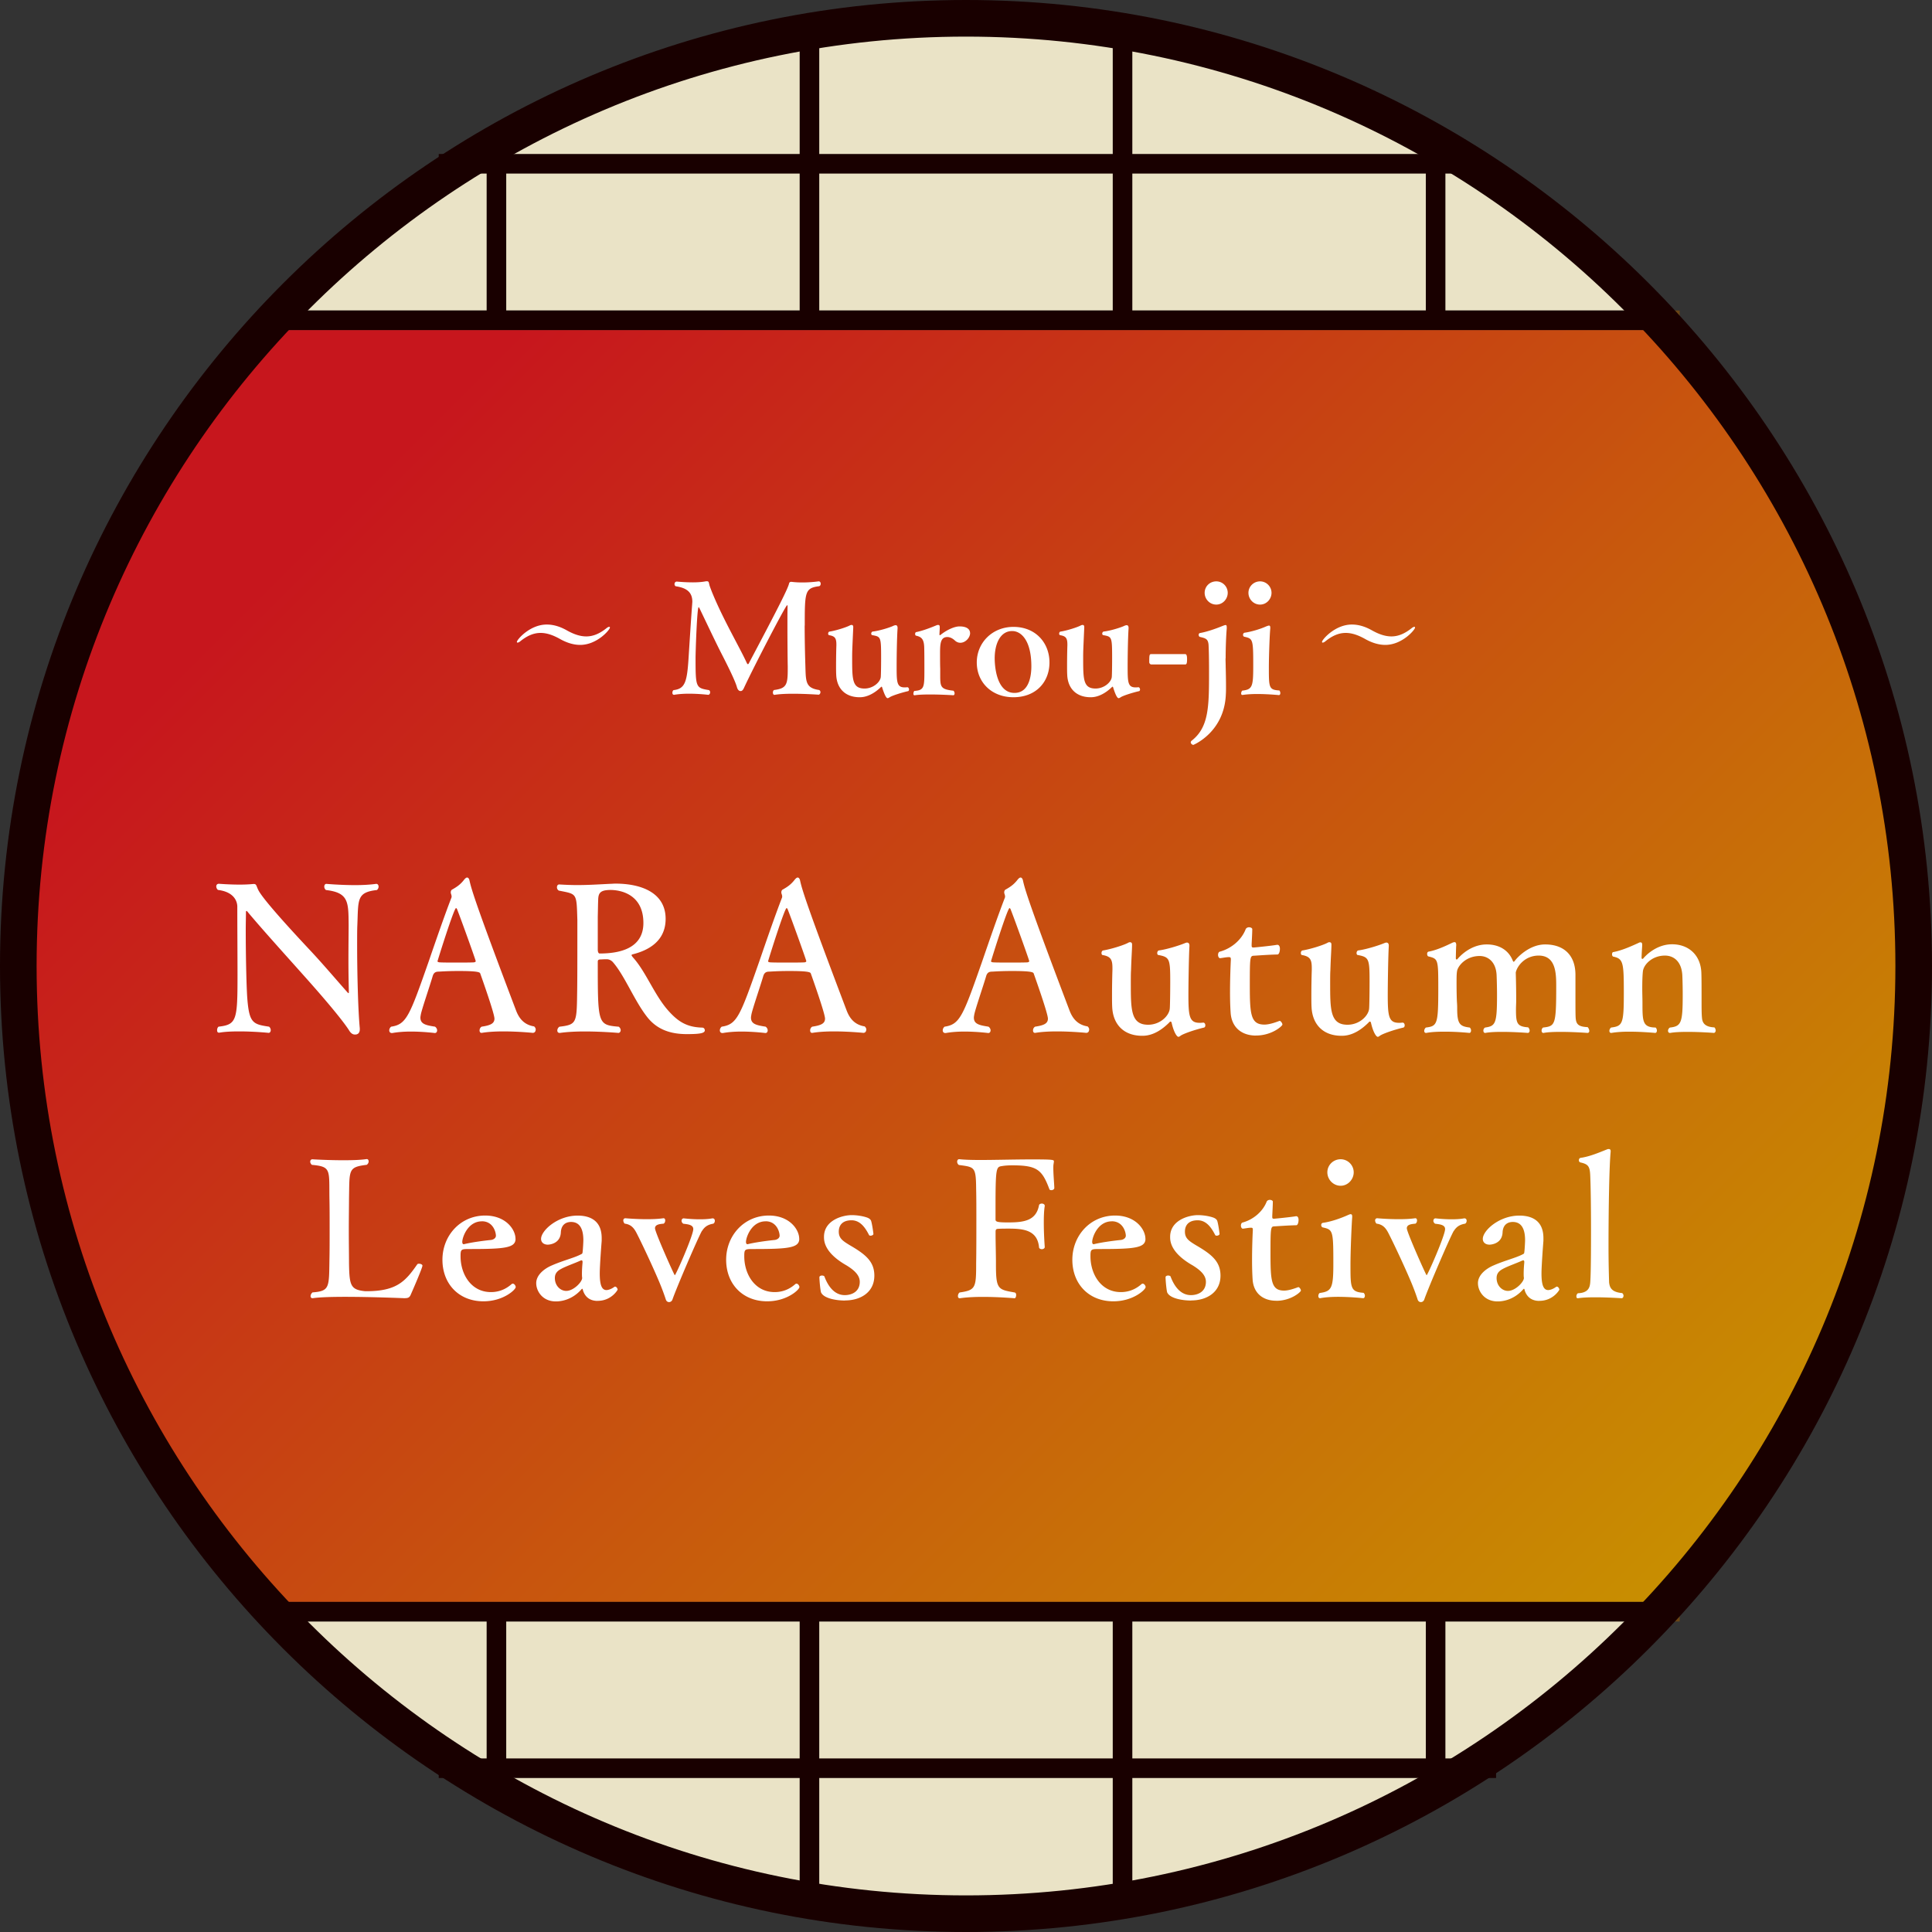 <svg xmlns="http://www.w3.org/2000/svg" viewBox="0 0 371 371"><rect x="0" y="0" width="371" height="371" fill="#333333" stroke="none"/><defs><linearGradient id="_名称未設定グラデーション_5" data-name="名称未設定グラデーション 5" x1="55.36" y1="55.47" x2="315.42" y2="315.53" gradientUnits="userSpaceOnUse"><stop offset=".1" stop-color="#c7161d"/><stop offset="1" stop-color="#c89000"/></linearGradient><style>.cls-1{fill:#6a4616}.cls-4{fill:#190000}.cls-5{fill:#eae3c6}</style></defs><g id="_レイヤー_1" data-name="レイヤー_1"><path class="cls-1" d="M186.86 290.8c-.9 1-1.8 1.98-2.72 2.96h2.72v-2.96Z"/><path d="M343.87 91.57h-.01a184.548 184.548 0 0 0-21.32-28.98v.8H50.91v-3.47c-9 9.64-16.99 20.25-23.77 31.65h.01c-16.34 27.5-25.74 59.61-25.74 93.93s9.4 66.43 25.75 93.93h-.01a184.547 184.547 0 0 0 23.77 31.65v-3.47h271.63v.8c8-8.92 15.16-18.62 21.32-28.98h.01c16.35-27.5 25.75-59.62 25.75-93.93s-9.4-66.43-25.75-93.93Z" style="fill:url(#_名称未設定グラデーション_5)"/><path class="cls-5" d="M185.5 369.61c52.99 0 100.74-22.4 134.33-58.24H51.17c33.59 35.84 81.33 58.24 134.33 58.24Z"/><path class="cls-1" d="M322.55 308.41c-.9 1-1.8 1.98-2.72 2.96h2.72v-2.96Zm-271.64 2.96h.26c-.09-.09-.17-.19-.26-.28v.28Z"/><path class="cls-4" d="M322.55 307.61H50.91v3.47c.09.09.17.19.26.28h268.65c.92-.98 1.82-1.96 2.72-2.96v-.8Zm-238.3 30.06h203.04v3.76H84.25z"/><path class="cls-4" d="M153.56 308.11h3.76v58.57h-3.76zm-60.11 0h3.76v38.11h-3.76zm120.23 0h3.76v57.53h-3.76zm60.12 0h3.76v38.11h-3.76z"/><path class="cls-5" d="M185.5 1.39c-52.99 0-100.74 22.4-134.33 58.24h268.65C286.24 23.79 238.49 1.39 185.5 1.39Z"/><path class="cls-1" d="M50.91 59.63v.28c.09-.09.17-.19.26-.28h-.26Zm271.64 0h-2.72c.92.98 1.82 1.96 2.72 2.96v-2.96Z"/><path class="cls-4" d="M322.55 63.39v-.8c-.9-1-1.8-1.98-2.72-2.96H51.17c-.09.09-.17.19-.26.28v3.47h271.63ZM84.25 29.57h198.39v3.76H84.25z"/><path class="cls-4" d="M153.56 5.46h3.76v55.86h-3.76zM93.45 24.78h3.76v36.54h-3.76zM213.68 4.1h3.76v57.23h-3.76zm60.12 20.68h3.76v36.54h-3.76z"/><path class="cls-4" d="M371 185.5C371 287.79 287.79 371 185.5 371S0 287.79 0 185.5 83.21 0 185.5 0 371 83.21 371 185.5Zm-363.97 0c0 98.41 80.06 178.47 178.47 178.47s178.47-80.06 178.47-178.47S283.91 7.03 185.5 7.03 7.03 87.09 7.03 185.5Z"/><path d="M68.62 177.67c-.04.83-.04 2.22-.04 3.84 0 4.91.16 12.28.51 15.96v.2c0 .71-.4.99-.87.99h-.08c-.4 0-.79-.24-1.15-.87-1.31-2.02-4.79-6.14-8.55-10.34-3.49-3.92-8.16-9.07-10.97-12.44-.04-.04-.08-.08-.12-.08-.08 0-.12.08-.12.2 0 .99-.04 2.18-.04 3.45 0 4.67.12 10.46.28 12.87.36 5.03 1.07 5.23 4.2 5.7.24.2.32.48.32.67 0 .28-.16.52-.4.52 0 0-2.73-.28-5.58-.28-1.35 0-2.73.04-3.88.24h-.08c-.28 0-.36-.2-.36-.48 0-.24.08-.51.28-.67 3.49-.4 3.64-1.23 3.64-9.9 0-3.8-.04-9.07-.04-13.15 0-.91-.52-2.81-3.72-3.21a.911.911 0 0 1-.32-.67c0-.28.16-.51.51-.51 0 0 1.98.16 4 .16.91 0 1.86-.04 2.61-.12h.08c.55 0 .47.36.87 1.15.67 1.39 4.36 5.62 9.86 11.49 2.42 2.57 5.07 5.7 7.29 8.2.08.08.12.12.16.12.08 0 .08-.08.08-.2v-.16c-.04-1.54-.08-3.76-.08-5.9 0-2.89.04-5.66.04-6.77-.04-4.44.04-6.26-4.36-6.77a.84.84 0 0 1-.32-.67c0-.28.16-.51.4-.51 0 0 2.69.24 5.55.24 1.43 0 2.85-.08 4-.24h.04c.28 0 .44.24.44.55 0 .2-.12.48-.32.63-3.92.44-3.56 1.82-3.76 6.77Zm34.24 20.08c0 .32-.2.59-.55.59 0 0-2.73-.28-5.66-.28-1.43 0-2.93.08-4.12.28h-.08c-.24 0-.36-.2-.36-.48 0-.24.12-.55.4-.71 1.58-.24 2.46-.55 2.46-1.54s-2.38-7.68-2.73-8.67c-.08-.24-.4-.48-4.2-.48-1.23 0-2.5.04-3.72.12-.51 0-.95.08-1.19.79-.55 1.9-2.1 6.38-2.3 7.45-.04.24-.08.44-.08.59 0 1.27 1.11 1.47 2.81 1.74.28.2.4.48.4.71 0 .28-.16.51-.44.51-.04 0-2.18-.28-4.59-.28-1.19 0-2.45.08-3.56.28h-.12c-.32 0-.48-.24-.48-.51 0-.24.12-.52.36-.71 2.93-.44 3.52-1.98 7.21-12.52 1.39-4.04 2.93-8.52 4.36-12.24.04-.08.04-.16.04-.24 0-.2-.08-.4-.12-.55-.04-.08-.04-.16-.04-.24 0-.24.08-.48.36-.59.75-.44 1.46-.87 2.22-1.86.2-.24.4-.4.55-.4.2 0 .4.2.47.59.36 1.62 1.07 4.2 8.91 24.87.59 1.58 1.54 2.81 3.49 3.13.2.16.32.4.32.63Zm-15.13-23.21c-.04-.12-.12-.16-.16-.16-.4 0-3.56 10.14-3.56 10.22 0 .12.28.2.44.2.59.04 1.9.04 3.21.04s2.69 0 3.37-.04c.16-.04.32-.08.32-.24 0-.2-2.77-7.92-3.6-10.02Zm47.62 23.29c0 .55-.79.75-3.45.75-3.01 0-5.74-.79-7.72-3.41-2.42-3.13-4.28-7.92-6.53-10.46-.28-.28-.67-.51-1.15-.51h-.12c-.48 0-.75.04-1.15.04-.32.04-.44.12-.44.44 0 12.04 0 12.12 4.04 12.48.24.2.36.44.36.67 0 .28-.2.52-.44.52 0 0-3.13-.28-6.46-.28-1.66 0-3.37.08-4.75.28h-.08c-.28 0-.44-.2-.44-.44 0-.28.12-.55.4-.75 3.33-.4 3.33-.71 3.41-6.61.04-1.86.04-6.85.04-10.46v-3.41c-.16-5.27-.04-4.95-3.56-5.66a.72.72 0 0 1-.36-.63c0-.32.16-.55.44-.55 1.27.08 2.42.12 3.44.12 2.1 0 3.96-.12 6.34-.24.32 0 .67-.04.99-.04 5.11 0 9.66 1.82 9.66 6.77 0 4.2-3.17 6.02-6.34 6.81-.16.04-.2.12-.2.16 0 .12.16.28.24.4 2.53 2.77 4.16 7.33 6.89 10.34 1.82 2.02 3.48 3.09 6.42 3.17.36 0 .51.28.51.51Zm-18.1-26.93c-1.98 0-2.34.59-2.38 1.86-.04.95-.04 1.7-.08 3.33v6.26c0 .4.12.75.36.75 3.49 0 8.4-.79 8.4-5.86 0-5.58-4.48-6.34-6.3-6.34Zm49.09 26.85c0 .32-.2.59-.55.59 0 0-2.73-.28-5.66-.28-1.43 0-2.93.08-4.12.28h-.08c-.24 0-.36-.2-.36-.48 0-.24.12-.55.4-.71 1.58-.24 2.46-.55 2.46-1.54s-2.38-7.68-2.73-8.67c-.08-.24-.4-.48-4.2-.48-1.23 0-2.5.04-3.72.12-.51 0-.95.08-1.19.79-.55 1.9-2.1 6.38-2.3 7.45-.04.24-.08.44-.08.59 0 1.27 1.11 1.47 2.81 1.74.28.2.4.48.4.71 0 .28-.16.51-.44.51-.04 0-2.18-.28-4.59-.28-1.19 0-2.45.08-3.56.28h-.12c-.32 0-.48-.24-.48-.51 0-.24.12-.52.36-.71 2.93-.44 3.52-1.98 7.21-12.52 1.39-4.04 2.93-8.52 4.36-12.24.04-.08.04-.16.04-.24 0-.2-.08-.4-.12-.55-.04-.08-.04-.16-.04-.24 0-.24.08-.48.36-.59.75-.44 1.46-.87 2.22-1.86.2-.24.4-.4.55-.4.2 0 .4.2.47.59.36 1.62 1.07 4.2 8.91 24.87.59 1.58 1.54 2.81 3.49 3.13.2.16.32.4.32.63Zm-15.13-23.21c-.04-.12-.12-.16-.16-.16-.4 0-3.56 10.14-3.56 10.22 0 .12.28.2.44.2.59.04 1.9.04 3.21.04s2.69 0 3.37-.04c.16-.04.32-.08.32-.24 0-.2-2.77-7.92-3.6-10.02Zm57.93 23.21c0 .32-.2.59-.55.59 0 0-2.73-.28-5.66-.28-1.43 0-2.93.08-4.12.28h-.08c-.24 0-.36-.2-.36-.48 0-.24.12-.55.4-.71 1.58-.24 2.46-.55 2.46-1.54s-2.38-7.68-2.73-8.67c-.08-.24-.4-.48-4.2-.48-1.23 0-2.5.04-3.72.12-.51 0-.95.08-1.19.79-.55 1.9-2.1 6.38-2.3 7.45-.04.24-.08.44-.08.59 0 1.27 1.11 1.47 2.81 1.74.28.2.4.48.4.71 0 .28-.16.51-.44.51-.04 0-2.18-.28-4.59-.28-1.19 0-2.45.08-3.56.28h-.12c-.32 0-.48-.24-.48-.51 0-.24.12-.52.36-.71 2.93-.44 3.52-1.98 7.21-12.52 1.39-4.04 2.93-8.52 4.36-12.24.04-.08.04-.16.04-.24 0-.2-.08-.4-.12-.55-.04-.08-.04-.16-.04-.24 0-.24.08-.48.36-.59.75-.44 1.46-.87 2.22-1.86.2-.24.4-.4.55-.4.2 0 .4.2.47.59.36 1.62 1.07 4.2 8.91 24.87.59 1.58 1.54 2.81 3.49 3.13.2.16.32.4.32.63Zm-15.12-23.21c-.04-.12-.12-.16-.16-.16-.4 0-3.56 10.14-3.56 10.22 0 .12.28.2.44.2.59.04 1.9.04 3.21.04s2.69 0 3.37-.04c.16-.04.32-.08.32-.24 0-.2-2.77-7.92-3.6-10.02Zm32.64 24.4c-.16.08-.24.16-.36.16-.36 0-.95-1.07-1.31-2.69-.04-.16-.12-.24-.2-.24s-.16.04-.24.16c-1.19 1.19-2.97 2.57-5.15 2.57h-.08c-3.45 0-5.55-2.1-5.74-5.43-.04-.67-.04-1.47-.04-2.3 0-1.82.04-3.8.08-4.91v-.36c0-1.58-.28-2.22-1.86-2.5-.16 0-.24-.2-.24-.4s.12-.44.28-.48c1.51-.24 3.92-.99 4.83-1.47.12-.08.24-.12.36-.12.24 0 .4.12.4.44v.08c0 .87-.12 2.3-.2 4.91-.04.59-.04 1.51-.04 2.42 0 5.11 0 8 3.33 8 2.38 0 4.12-1.82 4.16-3.21.04-.55.08-2.97.08-5.11 0-4.32-.12-4.67-2.26-5.07-.16 0-.24-.2-.24-.36 0-.24.12-.48.32-.52 1.58-.2 4.16-1.03 5.07-1.43.12-.04.24-.08.32-.08.28 0 .48.16.48.59v.08c-.12 1.86-.2 7.52-.2 9.31 0 4.12.16 5.43 2.14 5.43.24 0 .44 0 .67-.04h.04c.24 0 .4.24.4.52 0 .2-.08.4-.28.44-1.54.36-3.84 1.11-4.51 1.58Zm14.53-.08c-2.73 0-4.67-1.54-4.87-4.36-.08-1.11-.12-2.53-.12-3.96 0-2.26.08-4.67.16-6.26 0-.48-.12-.48-.44-.48-.44 0-1.23.16-1.62.2-.24 0-.4-.32-.4-.63 0-.28.12-.59.36-.63 2.3-.63 4.2-2.34 4.95-4.32.12-.24.4-.36.63-.36.32 0 .63.16.63.36 0 .83-.12 2.73-.12 3.01v.16c0 .28.08.36.36.36.2 0 3.72-.36 4.51-.52h.08c.32 0 .48.36.48.75 0 .52-.16 1.11-.48 1.11-1.94.04-4.32.24-4.63.24-.63.08-.67.44-.67 5.62 0 5.62.16 7.6 2.81 7.6.95 0 2.18-.44 2.89-.71h.04c.2 0 .52.44.52.71s-2.02 2.1-5.07 2.1Zm23.75.08c-.16.08-.24.16-.36.16-.36 0-.95-1.07-1.31-2.69-.04-.16-.12-.24-.2-.24s-.16.04-.24.16c-1.19 1.19-2.97 2.57-5.15 2.57h-.08c-3.45 0-5.55-2.1-5.74-5.43-.04-.67-.04-1.47-.04-2.3 0-1.82.04-3.8.08-4.91v-.36c0-1.58-.28-2.22-1.86-2.5-.16 0-.24-.2-.24-.4s.12-.44.28-.48c1.51-.24 3.92-.99 4.83-1.47.12-.08.24-.12.36-.12.24 0 .4.12.4.44v.08c0 .87-.12 2.3-.2 4.91-.04.59-.04 1.51-.04 2.42 0 5.11 0 8 3.33 8 2.38 0 4.12-1.82 4.16-3.21.04-.55.08-2.97.08-5.11 0-4.32-.12-4.67-2.26-5.07-.16 0-.24-.2-.24-.36 0-.24.12-.48.32-.52 1.58-.2 4.16-1.03 5.07-1.43.12-.04.24-.08.32-.08.28 0 .48.16.48.59v.08c-.12 1.86-.2 7.52-.2 9.31 0 4.12.16 5.43 2.14 5.43.24 0 .44 0 .67-.04h.04c.24 0 .4.24.4.52 0 .2-.08.4-.28.44-1.54.36-3.84 1.11-4.51 1.58Zm40.25-.95c0 .2-.12.36-.36.36 0 0-2.61-.2-5.11-.2-1.23 0-2.46.04-3.29.2h-.08c-.2 0-.32-.2-.32-.44 0-.2.08-.44.28-.59 2.3-.28 2.53-.4 2.53-7.8 0-2.46 0-6.02-3.37-6.02-2.57 0-4.12 1.94-4.4 3.25.04 1.39.08 3.17.08 4.63v.95c0 .36-.04.95-.04 1.54 0 2.65.2 3.25 2.34 3.41.2.2.28.44.28.63 0 .24-.12.44-.36.44 0 0-2.5-.2-4.91-.2-1.19 0-2.38.04-3.21.2h-.08c-.2 0-.32-.2-.32-.44 0-.2.08-.44.32-.59 2.02-.28 2.3-.75 2.3-6.26 0-1.35-.04-2.85-.08-3.8-.12-2.61-1.7-3.68-3.25-3.68-2.73 0-4.28 2.02-4.36 3.01-.08.48-.08 1.35-.08 2.26 0 1.47.04 3.13.08 3.68.04.48.04.87.04 1.15 0 2.97.51 3.41 2.42 3.64.16.16.24.36.24.55 0 .28-.12.48-.32.48-.04 0-2.26-.24-4.71-.24-1.23 0-2.49.04-3.56.24h-.08c-.2 0-.32-.16-.32-.4 0-.2.12-.48.32-.63 2.22-.28 2.38-.63 2.38-7.64 0-5.51-.04-5.55-1.9-6.02-.16-.04-.24-.28-.24-.48s.08-.4.28-.44c1.58-.28 3.41-1.15 4.55-1.7.16-.08.32-.12.44-.12.2 0 .32.16.32.63-.04.12-.08 2.42-.08 2.42 0 .16.04.28.16.28.04 0 .08 0 .16-.08.16-.2 2.3-2.81 5.62-2.81 2.3 0 4.12 1.03 4.95 3.01.08.2.16.32.2.32.08 0 .16-.08.28-.24.4-.55 2.73-3.09 5.78-3.09 3.6 0 5.82 2.06 5.82 5.86v4.99c0 .95 0 2.65.04 3.21.08 1.23.48 1.74 2.3 1.82.16.16.32.48.32.75Zm24.28-.16c0 .28-.16.52-.36.52 0 0-2.53-.2-5.03-.2-1.23 0-2.45.04-3.33.2h-.08c-.24 0-.36-.2-.36-.4 0-.24.12-.48.36-.63 2.22-.24 2.46-.95 2.46-6.38 0-1.31-.04-3.01-.08-3.72-.16-2.57-1.62-3.72-3.33-3.72-2.5 0-4.12 1.78-4.24 3.05-.08.67-.12 1.9-.12 3.21 0 1.03.04 2.06.04 2.81 0 3.56 0 4.71 2.53 4.75.16.16.24.36.24.59s-.12.44-.32.44c-.04 0-2.53-.24-5.03-.24-1.23 0-2.45.08-3.37.24h-.08c-.2 0-.32-.16-.32-.4 0-.2.12-.48.32-.63 2.22-.28 2.45-.71 2.45-6.57s-.08-6.65-2.02-7.05c-.16-.04-.24-.24-.24-.44 0-.24.08-.44.28-.44 1.74-.32 3.84-1.31 4.87-1.78.12-.08.24-.08.32-.08.2 0 .32.12.32.48v.12c-.04.67-.12 1.82-.12 2.42.04.12.08.16.16.16.04 0 .12-.04.16-.08.32-.4 2.42-2.73 5.54-2.73s5.51 2.02 5.62 5.51c.04.91.04 3.17.04 5.03 0 1.74 0 2.81.08 3.6.08.99.59 1.74 2.38 1.82.16.16.24.36.24.55Zm-250.6 50.8c-.26.59-.55.66-1.29.66-.04 0-6.13-.26-11.3-.26-2.62 0-4.95.07-6.2.26h-.07c-.26 0-.37-.18-.37-.41s.15-.52.37-.7c3.29-.26 3.17-.92 3.25-6.17.04-1.66.04-3.8.04-5.95s0-4.32-.04-5.98c-.07-5.43.37-6.06-3.36-6.39-.22-.18-.33-.41-.33-.63s.15-.44.41-.44c0 0 2.95.18 5.94.18 1.63 0 3.25-.04 4.47-.22h.07c.18 0 .33.18.33.44 0 .22-.11.48-.37.66-3.62.44-3.29.96-3.4 6.43 0 1.4-.04 3.69-.04 6.06s.04 4.76.04 6.43c.07 4.28.3 5.06 3.1 5.35h.26c5.8 0 7.5-1.92 9.75-5.17.04-.07.19-.11.33-.11.3 0 .66.15.66.37 0 .37-1.48 3.84-2.25 5.58ZM99 237.89c0 1.74-2.07 1.96-8.75 1.96-1.7 0-1.81 0-1.81 1.4 0 3.43 2.03 6.87 5.83 6.87 2.18 0 3.47-1.11 3.95-1.51.07-.07.15-.11.26-.11.26 0 .55.37.55.66 0 .48-2.36 2.73-6.2 2.73-4.69 0-7.87-3.32-7.87-7.98s3.47-8.49 8.2-8.49c3.95 0 5.83 2.66 5.83 4.47Zm-6.46-3.36c-2.73 0-3.77 3.1-3.77 3.95 0 .22.07.44.26.44h.07c1.33-.33 3.43-.63 5.17-.81.41-.04.92-.3.96-.78 0-.81-.59-2.81-2.7-2.81Zm22.21 15.28c-1.11 0-2.25-.44-2.77-1.92-.07-.3-.11-.41-.18-.41 0 0-.04 0-.11.07-1.99 2.29-4.36 2.36-4.95 2.36-2.55 0-3.77-1.96-3.77-3.51s1.51-2.77 2.99-3.4c2.29-1 4.32-1.44 5.69-2.18.11-.04.22-.15.22-.37.07-.41.15-1.96.15-2.29 0-2.18-.7-3.51-2.36-3.51-.55 0-1.85.18-1.96 1.96-.07 2.22-2.18 2.4-2.51 2.4-.74 0-1.29-.41-1.29-1.11 0-1.59 3.14-4.47 7.02-4.47 2.4 0 4.62.96 4.62 4.32v.52c-.33 4.28-.37 5.72-.37 6.28 0 2.25.41 3.18 1.29 3.18.04 0 .66 0 1.48-.59.07-.04.11-.07.18-.07.26 0 .48.37.48.59 0 .04-1.18 2.14-3.84 2.14Zm-2.88-7.42c0-.26-.07-.37-.19-.37-.07 0-.15.04-.26.07-.92.44-2.77 1.07-3.69 1.59-.92.48-1.18 1.07-1.18 1.74 0 1.48 1.07 2.47 2.18 2.47 1.44 0 3.06-1.74 3.06-2.47v-.07c-.04-.22-.04-.52-.04-.81 0-.74.07-1.62.11-2.03v-.11Zm22.92-6.02c-.78 1.37-4.87 10.89-5.65 13.15-.11.33-.37.52-.66.52-.26 0-.52-.15-.63-.52-.19-.59-.7-2.07-1.4-3.69-1.22-2.88-3.29-7.27-4.21-9.05-.55-1.07-1.14-1.66-2.29-1.81a.954.954 0 0 1-.26-.59c0-.26.15-.44.41-.44 0 0 1.96.18 4.13.18 1.07 0 2.18-.04 3.14-.18h.07c.18 0 .3.18.3.41s-.07.48-.3.63c-.85.07-1.66.18-1.66.89 0 .74 3.69 9.01 3.8 9.01.19 0 3.55-7.64 3.55-8.86 0-.85-1.07-.92-1.92-1.03-.22-.15-.33-.37-.33-.55 0-.26.15-.48.41-.48.04 0 1.48.18 3.1.18.81 0 1.66-.04 2.4-.18h.07c.26 0 .41.22.41.44 0 .26-.11.52-.33.59-1.07.18-1.66.63-2.14 1.4Zm18.69 1.52c0 1.74-2.07 1.96-8.75 1.96-1.7 0-1.81 0-1.81 1.4 0 3.43 2.03 6.87 5.83 6.87 2.18 0 3.47-1.11 3.95-1.51.07-.07.15-.11.26-.11.26 0 .55.37.55.66 0 .48-2.36 2.73-6.2 2.73-4.69 0-7.87-3.32-7.87-7.98s3.47-8.49 8.2-8.49c3.95 0 5.83 2.66 5.83 4.47Zm-6.46-3.36c-2.73 0-3.77 3.1-3.77 3.95 0 .22.07.44.26.44h.07c1.33-.33 3.43-.63 5.17-.81.41-.04.92-.3.96-.78 0-.81-.59-2.81-2.7-2.81Zm15.28 15.21c-1.85 0-4.17-.44-4.65-1.59-.19-.85-.3-2.55-.3-2.88 0-.22.26-.33.48-.33s.44.07.48.18c.7 1.88 1.92 3.58 3.91 3.58 1.4 0 2.88-.7 2.88-2.55 0-1.33-1.15-2.29-2.51-3.14-4.36-2.47-4.36-4.76-4.36-5.5 0-3.21 3.58-4.17 5.32-4.17 1 0 2.22.18 3.1.52.3.15.52.3.63.59.22.7.44 2.4.44 2.51 0 .18-.3.33-.55.33-.11 0-.26-.04-.3-.15-.77-1.51-1.74-2.81-3.36-2.81s-2.44.85-2.44 2.18c0 1.26.74 1.77 2.07 2.58 2.99 1.74 4.76 3.1 4.76 5.87 0 3.18-2.62 4.76-5.61 4.76Zm39.54-21.2c-.15 0-.3-.07-.33-.18-1.4-3.77-2.4-4.58-7.09-4.58-.78 0-1.48.04-2.07.15-1.07.15-1.18.44-1.18 8.16v2.1c0 .44.41.55 2.44.55 3.03 0 5.35-.33 5.91-3.29.04-.22.3-.33.55-.33s.55.15.55.41v.07c-.15.89-.18 2.07-.18 3.21 0 2.33.18 4.62.18 4.62v.04c0 .26-.3.41-.55.41-.3 0-.55-.15-.55-.41-.33-3.29-3.06-3.54-5.83-3.54-.74 0-1.44 0-1.96.04-.48 0-.55.18-.55.59v.55c0 1.48.07 3.88.07 5.24v.52c0 4.73.41 4.76 3.58 5.32.22.04.3.26.3.48 0 .3-.11.63-.3.63-.04 0-2.99-.26-6.09-.26-1.55 0-3.14.07-4.39.26h-.07c-.22 0-.33-.18-.33-.41 0-.26.11-.55.33-.7 3.1-.44 3.17-.92 3.17-5.65.04-2.1.04-5.28.04-8.27 0-2.22 0-4.32-.04-5.87-.04-4.36-.26-4.28-3.32-4.69a.783.783 0 0 1-.33-.63c0-.26.15-.48.37-.48h.04c1 .11 2.4.15 3.99.15 2.95 0 6.68-.11 9.97-.11 4.06 0 4.21.07 4.21.37 0 .15-.04.3-.07.55-.04.22-.04.48-.04.78 0 1.18.15 2.66.19 3.77 0 .3-.33.44-.59.44Zm18.12 9.35c0 1.74-2.07 1.96-8.75 1.96-1.7 0-1.81 0-1.81 1.4 0 3.43 2.03 6.87 5.83 6.87 2.18 0 3.47-1.11 3.95-1.51.07-.07.15-.11.26-.11.26 0 .55.37.55.66 0 .48-2.36 2.73-6.2 2.73-4.69 0-7.87-3.32-7.87-7.98s3.47-8.49 8.2-8.49c3.95 0 5.83 2.66 5.83 4.47Zm-6.46-3.36c-2.73 0-3.77 3.1-3.77 3.95 0 .22.07.44.26.44h.07c1.33-.33 3.43-.63 5.17-.81.41-.04.92-.3.96-.78 0-.81-.59-2.81-2.7-2.81Zm15.27 15.21c-1.85 0-4.17-.44-4.65-1.59-.19-.85-.3-2.55-.3-2.88 0-.22.26-.33.48-.33s.44.07.48.18c.7 1.88 1.92 3.58 3.91 3.58 1.4 0 2.88-.7 2.88-2.55 0-1.33-1.15-2.29-2.51-3.14-4.36-2.47-4.36-4.76-4.36-5.5 0-3.21 3.58-4.17 5.32-4.17 1 0 2.22.18 3.1.52.3.15.52.3.63.59.22.7.44 2.4.44 2.51 0 .18-.3.33-.55.33-.11 0-.26-.04-.3-.15-.77-1.51-1.74-2.81-3.36-2.81s-2.44.85-2.44 2.18c0 1.26.74 1.77 2.07 2.58 2.99 1.74 4.76 3.1 4.76 5.87 0 3.18-2.62 4.76-5.61 4.76Zm16.31.04c-2.55 0-4.36-1.44-4.54-4.06-.07-1.03-.11-2.36-.11-3.69 0-2.1.07-4.36.15-5.83 0-.44-.11-.44-.41-.44-.41 0-1.14.15-1.51.18-.22 0-.37-.3-.37-.59 0-.26.11-.55.33-.59 2.14-.59 3.91-2.18 4.62-4.02.11-.22.37-.33.59-.33.3 0 .59.15.59.33 0 .78-.11 2.55-.11 2.81v.15c0 .26.07.33.33.33.19 0 3.47-.33 4.21-.48h.07c.3 0 .44.33.44.7 0 .48-.15 1.03-.44 1.03-1.81.04-4.02.22-4.32.22-.59.07-.63.41-.63 5.24 0 5.24.15 7.09 2.62 7.09.89 0 2.03-.41 2.7-.66h.04c.19 0 .48.41.48.66s-1.88 1.96-4.73 1.96Zm17.01-.93c0 .22-.11.44-.33.44 0 0-2.36-.26-4.8-.26-1.22 0-2.44.07-3.43.26h-.07c-.19 0-.3-.18-.3-.41s.07-.44.26-.59c2.29-.3 2.62-.92 2.62-5.61 0-6.39-.07-6.54-2.03-6.98-.18-.04-.3-.26-.3-.44 0-.22.11-.41.33-.44 1.62-.22 3.54-.92 4.84-1.51.18-.07.33-.15.48-.15.19 0 .3.11.3.44v.15c-.07.78-.33 5.98-.33 9.16 0 4.39 0 5.17 2.51 5.35.18.15.26.37.26.59Zm-4.65-21.15c-1.4 0-2.55-1.18-2.55-2.58s1.15-2.51 2.55-2.51 2.51 1.15 2.51 2.51-1.11 2.58-2.51 2.58Zm21.72 8.67c-.78 1.37-4.87 10.89-5.65 13.15-.11.33-.37.52-.66.52-.26 0-.52-.15-.63-.52-.19-.59-.7-2.07-1.4-3.69-1.22-2.88-3.29-7.27-4.21-9.05-.55-1.07-1.14-1.66-2.29-1.81a.954.954 0 0 1-.26-.59c0-.26.15-.44.41-.44 0 0 1.96.18 4.13.18 1.07 0 2.18-.04 3.14-.18h.07c.18 0 .3.18.3.41s-.07.48-.3.63c-.85.07-1.66.18-1.66.89 0 .74 3.69 9.01 3.8 9.01.19 0 3.55-7.64 3.55-8.86 0-.85-1.07-.92-1.92-1.03-.22-.15-.33-.37-.33-.55 0-.26.15-.48.41-.48.04 0 1.48.18 3.1.18.81 0 1.66-.04 2.4-.18h.07c.26 0 .41.22.41.44 0 .26-.11.52-.33.59-1.07.18-1.66.63-2.14 1.4Zm16.43 13.44c-1.11 0-2.25-.44-2.77-1.92-.07-.3-.11-.41-.18-.41 0 0-.04 0-.11.07-1.99 2.29-4.36 2.36-4.95 2.36-2.55 0-3.77-1.96-3.77-3.51s1.51-2.77 2.99-3.4c2.29-1 4.32-1.44 5.69-2.18.11-.04.22-.15.22-.37.07-.41.15-1.96.15-2.29 0-2.18-.7-3.51-2.36-3.51-.55 0-1.85.18-1.96 1.96-.07 2.22-2.18 2.4-2.51 2.4-.74 0-1.29-.41-1.29-1.11 0-1.59 3.14-4.47 7.02-4.47 2.4 0 4.62.96 4.62 4.32v.52c-.33 4.28-.37 5.72-.37 6.28 0 2.25.41 3.18 1.29 3.18.04 0 .66 0 1.48-.59.07-.04.11-.07.18-.07.26 0 .48.37.48.59 0 .04-1.18 2.14-3.84 2.14Zm-2.88-7.42c0-.26-.07-.37-.19-.37-.07 0-.15.04-.26.07-.92.44-2.77 1.07-3.69 1.59-.92.48-1.18 1.07-1.18 1.74 0 1.48 1.07 2.47 2.18 2.47 1.44 0 3.06-1.74 3.06-2.47v-.07c-.04-.22-.04-.52-.04-.81 0-.74.07-1.62.11-2.03v-.11Zm19.05 6.43c0 .26-.15.48-.37.48 0 0-2.59-.18-5.06-.18-1.22 0-2.44.04-3.29.18h-.07c-.19 0-.26-.15-.26-.37s.11-.48.3-.59c2.07-.07 2.29-1.22 2.36-2.07.07-.92.15-2.73.15-10.12 0-3.58-.04-7.86-.15-10.41-.07-1.74-.37-2.18-1.85-2.51-.22-.04-.33-.22-.33-.44 0-.18.11-.41.3-.44 1.81-.26 3.58-1.03 5.17-1.66.11-.04.18-.04.26-.04.22 0 .37.11.37.37v.15c-.26 2.66-.41 10.6-.41 18.2 0 3.69.11 6.68.11 6.87.11.96.41 1.88 2.51 2.07.19.15.26.33.26.52ZM111.42 123.84c-1.23 0-2.52-.37-3.89-1.14-1.34-.75-2.55-1.16-3.71-1.16-1.3 0-2.55.5-3.93 1.62-.22.18-.4.24-.5.24-.09 0-.13-.04-.13-.15 0-.4 2.48-3.32 5.73-3.32 1.23 0 2.5.35 3.86 1.12 1.34.75 2.55 1.16 3.73 1.16 1.3 0 2.55-.51 3.91-1.6.22-.18.39-.24.5-.24.09 0 .13.04.13.15 0 .4-2.46 3.32-5.71 3.32Zm43.1-3.7c0 2.5.06 5.23.12 7.19.12 3.48-.09 4.75 2.64 5.17.18.06.27.24.27.42 0 .24-.18.48-.36.48 0 0-2.5-.18-4.93-.18-1.31 0-2.61.06-3.51.21h-.03c-.21 0-.3-.21-.3-.45 0-.21.09-.42.24-.48 2.35-.3 2.61-1.01 2.61-3.95v-.65c-.03-1.37-.06-4.93-.06-7.96 0-1.37 0-2.61.03-3.51 0-.15-.03-.21-.09-.21-.27 0-6.51 12.03-8.29 15.89-.18.39-.36.59-.62.59h-.09c-.3-.03-.53-.33-.65-.8-.33-1.13-1.49-3.54-2.91-6.3-1.22-2.38-3.12-6.42-4.25-8.76-.09-.18-.15-.24-.18-.24-.3 0-.59 8.44-.59 9.77 0 5.67.06 5.73 2.56 6.15.15.06.24.24.24.42 0 .24-.15.48-.36.48h-.06s-1.75-.21-3.65-.21c-.95 0-1.96.06-2.82.21h-.06c-.21 0-.3-.18-.3-.39s.09-.45.24-.51c2.17-.24 2.56-1.57 2.85-5.88.09-1.37.5-7.99.71-10.61 0-.15.03-.33.03-.48 0-1.72-.95-2.64-3.18-2.97-.15-.06-.24-.24-.24-.42 0-.24.15-.48.45-.48 0 0 1.51.15 3.09.15.86 0 1.72-.06 2.35-.18.12-.03.24-.03.33-.03.39 0 .36.24.48.71.09.36.56 1.54.68 1.81 2.08 5.02 5.14 10.19 6.51 13.19.06.12.12.21.21.21.06 0 .12-.06.18-.18 5.73-10.81 7.52-14.38 7.72-15.33.06-.21.18-.3.45-.3.09 0 .18.03.3.03.54.06 1.16.09 1.81.09 1.07 0 2.23-.09 3.09-.21h.06c.24 0 .36.24.36.45s-.09.42-.3.48c-2.73.36-2.76 1.07-2.76 7.55Zm16.29 13.78c-.15.09-.27.15-.36.15-.15 0-.44-.15-1.04-2.02-.03-.12-.06-.18-.12-.18s-.12.06-.18.12c-.95.92-2.41 1.9-3.98 1.9h-.06c-2.7 0-4.37-1.63-4.49-4.28-.03-.51-.03-1.13-.03-1.78 0-1.49.03-3.09.06-3.89v-.18c0-1.22-.3-1.6-1.37-1.78-.15-.03-.21-.15-.21-.3 0-.18.09-.36.24-.39 1.22-.18 3.27-.83 3.92-1.19.12-.06.24-.09.36-.09.18 0 .3.12.3.42v.06c-.21 4.66-.21 4.69-.21 5.85 0 4.1 0 5.88 2.38 5.88 1.72 0 3.09-1.31 3.12-2.29.03-.39.06-1.99.06-3.59 0-4.07-.06-4.07-1.69-4.37-.15-.03-.21-.15-.21-.3 0-.18.12-.36.27-.39 1.34-.15 3.39-.8 4.04-1.13.15-.06.27-.09.39-.09.21 0 .36.15.36.53v.06c-.15 2.26-.18 6.12-.18 7.22 0 3.06 0 4.13 1.52 4.13.18 0 .33 0 .5-.03h.03c.21 0 .33.24.33.45 0 .12-.06.27-.18.3-1.19.27-3.09.86-3.56 1.19Zm15.48-12.36c0 .89-.89 1.87-1.87 1.87-.36 0-.71-.12-1.04-.42-.5-.48-1.04-.68-1.46-.68-1.37 0-1.4 1.4-1.4 3.24 0 .98 0 2.11.03 2.85v1.4c0 2.14.15 2.55 2.55 2.82.12.12.21.33.21.51s-.09.36-.24.36c0 0-2.26-.15-4.43-.15-1.1 0-2.2.03-2.97.15h-.06c-.15 0-.21-.12-.21-.3 0-.21.09-.45.18-.53 1.93-.12 1.93-.77 1.93-4.07 0-1.43 0-3.09-.03-4.16-.03-1.63-.45-2.14-1.57-2.38-.12-.03-.18-.18-.18-.33s.06-.33.21-.36c1.22-.24 2.76-.83 3.98-1.34.09-.03.18-.03.24-.03.24 0 .3.15.3.45v.21l-.06 1.13c0 .12.03.18.09.18.03 0 .06 0 .12-.06 1.1-.89 2.61-1.63 3.65-1.63 1.46 0 2.02.59 2.02 1.28Zm8.32 12.33c-4.22 0-7.04-2.91-7.04-6.68s2.97-6.83 7.04-6.83c4.28 0 6.92 3.09 6.92 6.83s-2.58 6.68-6.92 6.68Zm-.24-12.71c-2.32 0-3.36 2.5-3.36 5.23 0 1.31.27 6.65 3.8 6.65 3.06 0 3.24-3.89 3.24-5.11 0-4.93-1.93-6.77-3.68-6.77Zm20.8 12.74c-.15.09-.27.15-.36.15-.15 0-.45-.15-1.04-2.02-.03-.12-.06-.18-.12-.18s-.12.06-.18.12c-.95.92-2.41 1.9-3.98 1.9h-.06c-2.7 0-4.37-1.63-4.49-4.28-.03-.51-.03-1.13-.03-1.78 0-1.49.03-3.09.06-3.89v-.18c0-1.22-.3-1.6-1.37-1.78-.15-.03-.21-.15-.21-.3 0-.18.09-.36.24-.39 1.22-.18 3.27-.83 3.92-1.19.12-.06.24-.09.36-.09.18 0 .3.12.3.42v.06c-.21 4.66-.21 4.69-.21 5.85 0 4.1 0 5.88 2.38 5.88 1.72 0 3.09-1.31 3.12-2.29.03-.39.06-1.99.06-3.59 0-4.07-.06-4.07-1.69-4.37-.15-.03-.21-.15-.21-.3 0-.18.12-.36.27-.39 1.34-.15 3.39-.8 4.04-1.13.15-.06.27-.09.39-.09.21 0 .36.15.36.53v.06c-.15 2.26-.18 6.12-.18 7.22 0 3.06 0 4.13 1.51 4.13.18 0 .33 0 .51-.03h.03c.21 0 .33.24.33.45 0 .12-.06.27-.18.3-1.19.27-3.09.86-3.56 1.19Zm12.42-6.32h-6.51c-.12 0-.36-.12-.39-.42 0-1.4.03-1.57.39-1.57h6.51c.3 0 .36.42.36.98 0 .77-.09 1.01-.36 1.01Zm7.75-1.16c0 .56.03 1.13.03 1.63.03 1.07.06 2.55.06 3.77 0 .56 0 1.07-.03 1.46-.27 7.34-6.24 9.74-6.24 9.74-.21 0-.5-.24-.5-.48 0-.12.06-.24.18-.33 3.33-2.61 3.33-6.62 3.33-13.34 0-2.08-.03-4.01-.09-5.05-.09-1.16-.57-1.28-1.69-1.54-.12-.06-.21-.21-.21-.39s.09-.33.3-.36c1.22-.21 2.79-.74 4.34-1.37.24-.09.39-.15.54-.15s.21.12.21.45v.21c-.12 1.37-.21 3.65-.21 5.73Zm-1.78-10.34c-1.25 0-2.23-1.04-2.23-2.26s.98-2.2 2.23-2.2 2.2 1.01 2.2 2.2-.95 2.26-2.2 2.26Zm12.3 16.99c0 .21-.09.39-.27.39-.03 0-2.11-.21-4.19-.21-.98 0-1.99.06-2.76.18h-.06c-.18 0-.24-.12-.24-.3s.09-.42.21-.53c1.96-.21 2.11-.8 2.11-4.78 0-5.08-.06-5.2-1.69-5.56-.18-.03-.27-.21-.27-.36 0-.21.12-.39.3-.42 1.31-.18 3.12-.74 4.16-1.22.18-.06.39-.15.53-.15s.24.09.24.39v.18c-.12 1.19-.27 5.41-.27 7.46 0 3.89 0 4.31 2.02 4.43.12.15.18.33.18.51Zm-3.89-16.99c-1.25 0-2.23-1.04-2.23-2.26s1.01-2.2 2.23-2.2 2.2 1.01 2.2 2.2-.95 2.26-2.2 2.26Zm24.06 7.74c-1.23 0-2.53-.37-3.89-1.14-1.34-.75-2.55-1.16-3.71-1.16-1.3 0-2.55.5-3.93 1.62-.22.18-.4.24-.5.24-.09 0-.13-.04-.13-.15 0-.4 2.48-3.32 5.73-3.32 1.23 0 2.5.35 3.86 1.12 1.34.75 2.55 1.16 3.73 1.16 1.29 0 2.55-.51 3.91-1.6.22-.18.4-.24.5-.24.09 0 .13.04.13.15 0 .4-2.46 3.32-5.71 3.32Z" style="fill:#fff"/></g></svg>